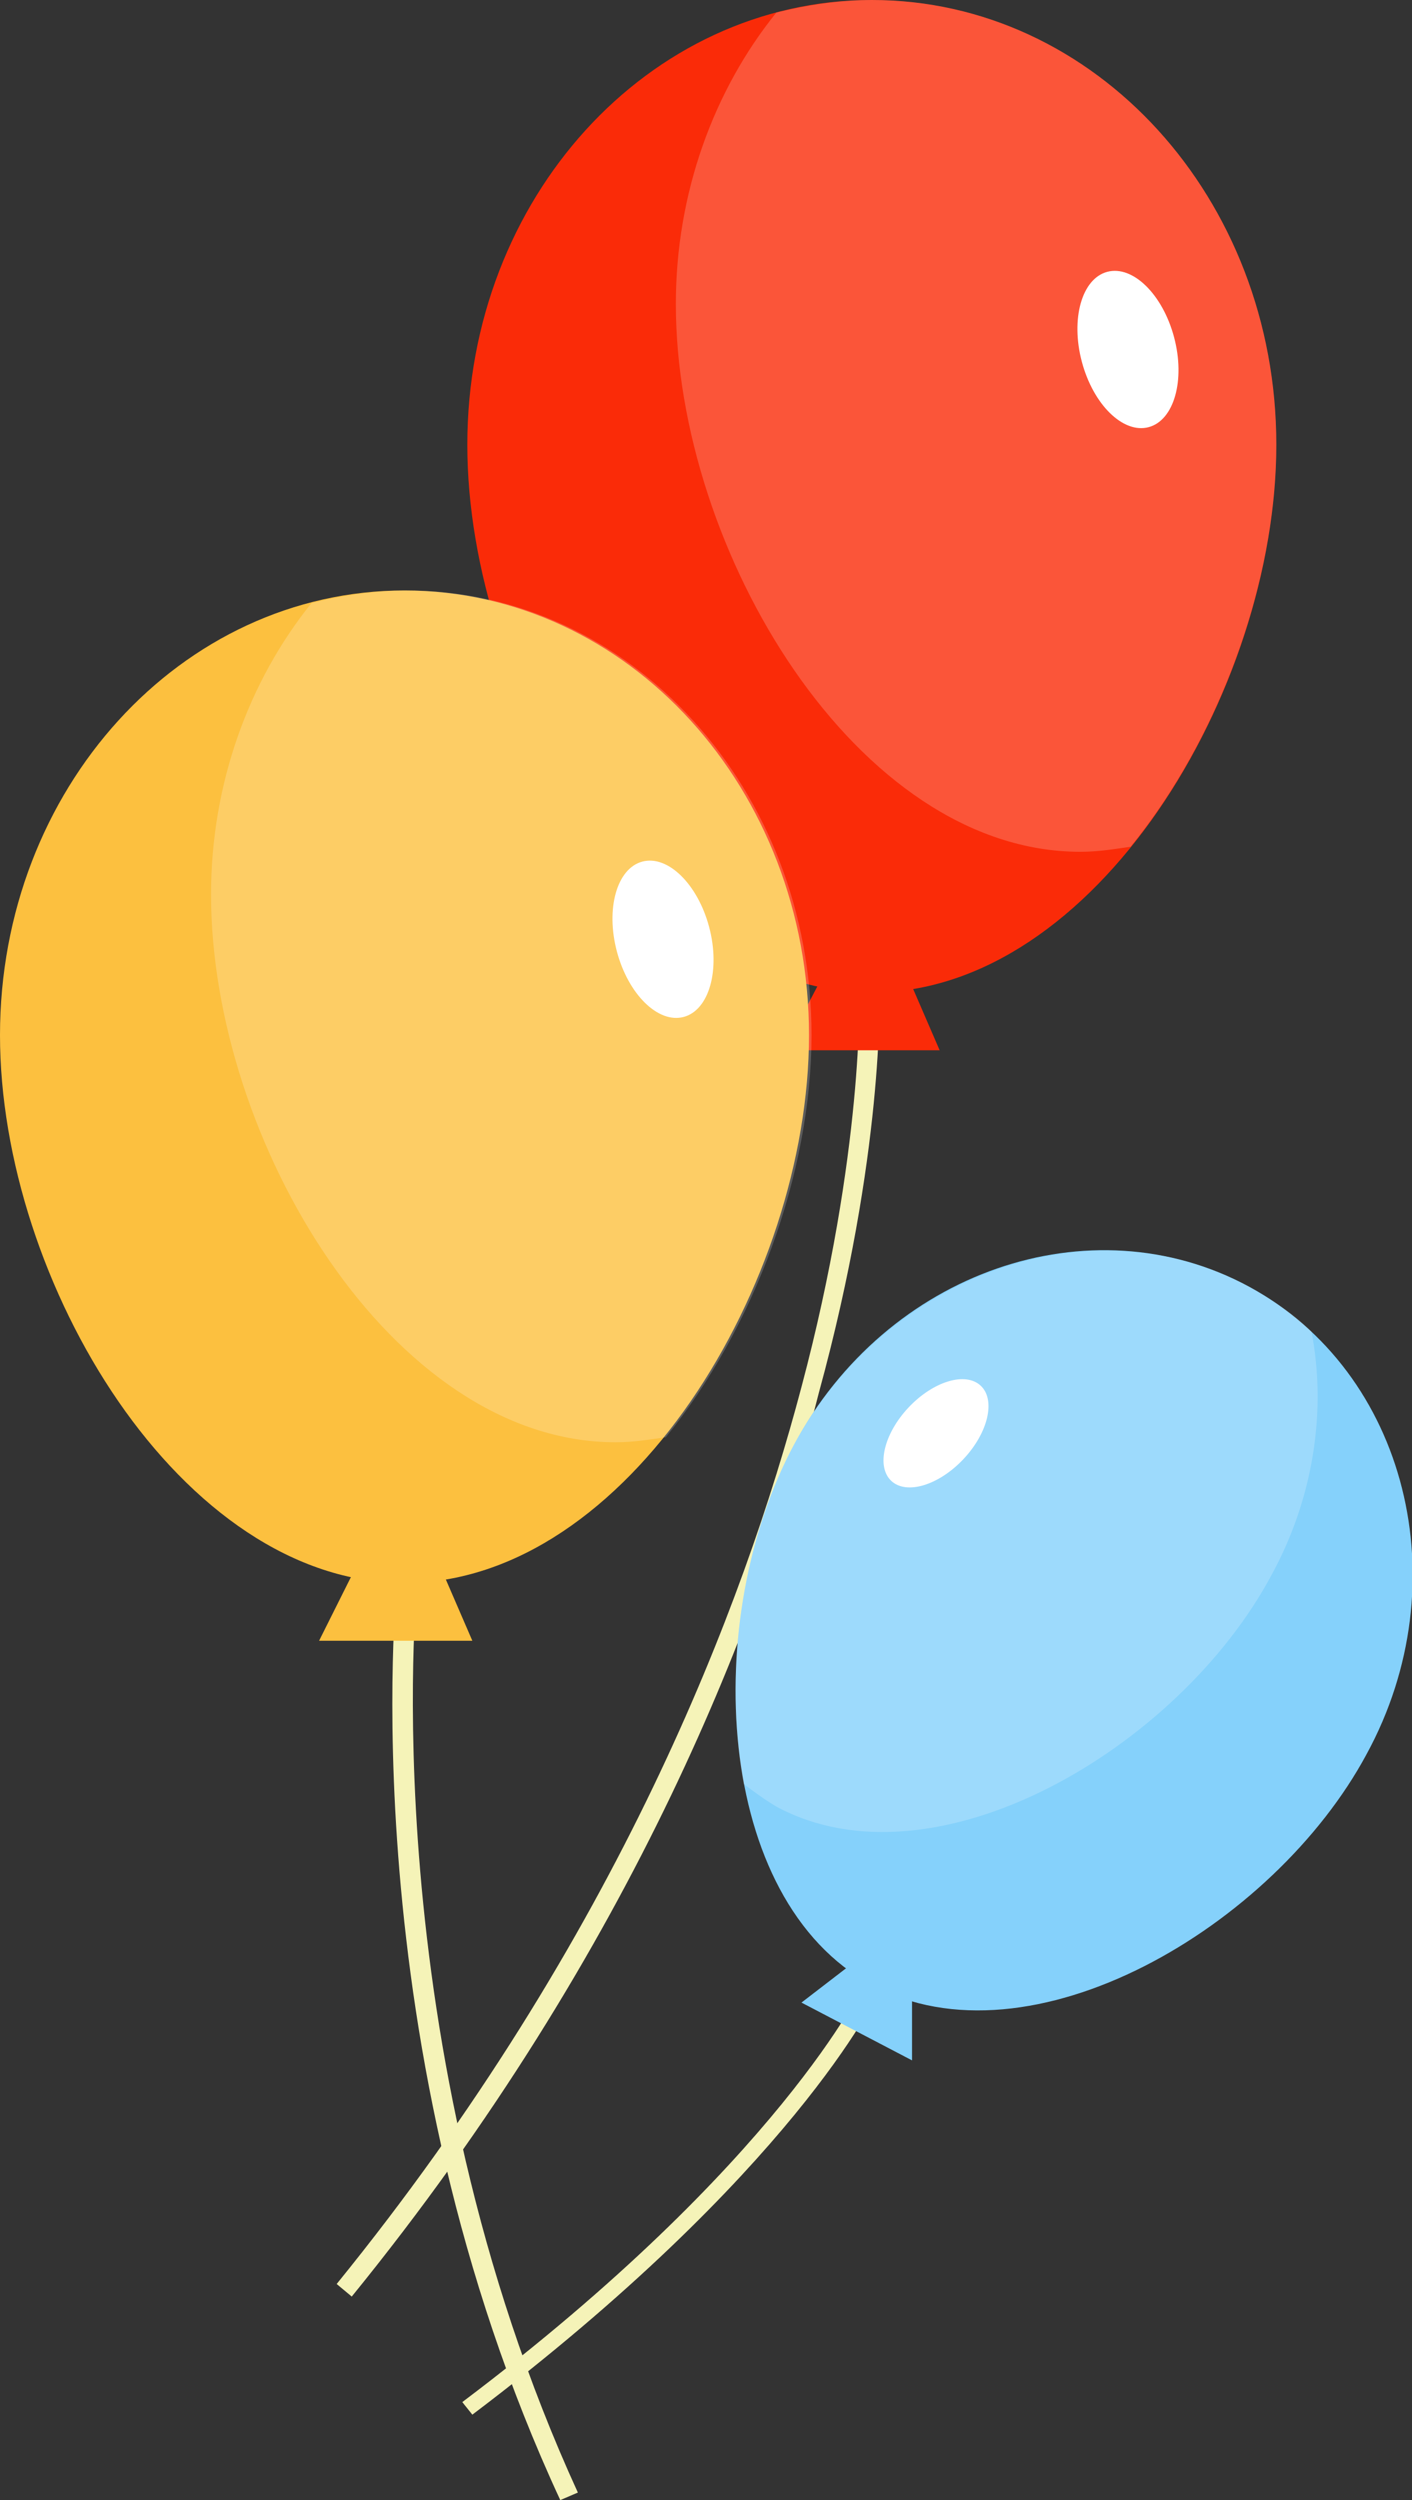 <svg xmlns="http://www.w3.org/2000/svg" x="0px" y="0px" viewBox="0 0 56.2 99.5" style="vertical-align: middle; max-width: 100%; width: 100%;" width="100%"><rect x="0" y="0" width="56.2" height="99.5" fill="#333333" stroke="none"/><g>
	<g>
		<g>
			<path d="M14,91.4l-0.6-0.5c11.2-13.8,16.2-27,18.5-35.7c2.5-9.4,2.3-15.7,2.3-15.7l0.8,0     c0,0.1,0.2,6.4-2.4,15.9C30.4,64.1,25.3,77.5,14,91.4z" fill="rgb(245,243,184)"></path>
		</g>
		<g>
			<path d="M18.6,17.7c0,9.8,7.2,21.8,16.1,21.8s16.1-12,16.1-21.8S43.6,0,34.7,0C25.8,0,18.6,7.9,18.6,17.7z" fill="rgb(250, 43, 8)"></path>
		</g>
		<g style="opacity:0.2;">
			<path d="M50.8,17.7c0,5.5-2.3,11.7-5.8,16c-0.7,0.1-1.3,0.2-2,0.2c-8.9,0-16.1-12-16.1-21.8     c0-4.4,1.5-8.5,4-11.6C32.1,0.2,33.4,0,34.7,0C43.6,0,50.8,7.9,50.8,17.7z" fill="rgb(255, 255, 255)"></path>
		</g>
		<g>
			<polygon points="35.8,38.1 37.4,41.8 31.2,41.8 33.4,37.6" fill="rgb(250, 43, 8)"></polygon>
		</g>
		<g>
			
				<ellipse transform="matrix(0.966 -0.257 0.257 0.966 -2.051 12.021)" cx="44.9" cy="13.9" rx="1.9" ry="3.2" fill="rgb(255, 255, 255)"></ellipse>
		</g>
	</g>
	<g>
		<g>
			<path d="M22.3,99.5c-8.4-18.1-6.5-36.4-6.5-36.6l0.8,0.1c0,0.2-1.8,18.3,6.4,36.2L22.3,99.5z" fill="rgb(245,243,184)"></path>
		</g>
		<g>
			<path d="M0,41.2c0,9.8,7.2,21.8,16.1,21.8s16.1-12,16.1-21.8s-7.2-17.7-16.1-17.7S0,31.4,0,41.2z" fill="rgb(252, 192, 63)"></path>
		</g>
		<g style="opacity:0.2;">
			<path d="M32.3,41.2c0,5.5-2.3,11.7-5.8,16c-0.7,0.1-1.3,0.2-2,0.2c-8.9,0-16.1-12-16.1-21.8     c0-4.4,1.5-8.5,4-11.6c1.2-0.3,2.5-0.5,3.8-0.5C25.1,23.5,32.3,31.4,32.3,41.2z" fill="rgb(255, 255, 255)"></path>
		</g>
		<g>
			<polygon points="17.2,61.6 18.8,65.3 12.7,65.3 14.8,61.1" fill="rgb(252, 192, 63)"></polygon>
		</g>
		<g>
			
				<ellipse transform="matrix(0.966 -0.257 0.257 0.966 -8.725 8.038)" cx="26.4" cy="37.4" rx="1.9" ry="3.2" fill="rgb(255, 255, 255)"></ellipse>
		</g>
	</g>
	<g>
		<g>
			<g>
				<path d="M18.8,96.1l-0.4-0.5C31,86.1,34.4,79,34.4,78.9l0.6,0.3C34.9,79.5,31.5,86.5,18.8,96.1z" fill="rgb(245,243,184)"></path>
			</g>
			<g>
				<path d="M54.4,69.8C50.7,76.7,41,82.4,34.7,79s-6.8-14.6-3.1-21.5s11.8-9.7,18.1-6.3S58.1,63,54.4,69.8z" fill="rgb(133, 209, 251)"></path>
			</g>
			<g style="opacity:0.2;">
				<path d="M31.6,57.5c-2.1,3.9-2.8,9.1-2,13.5c0.4,0.3,0.8,0.6,1.3,0.9c6.3,3.4,16-2.3,19.7-9.2      c1.7-3.1,2.2-6.6,1.6-9.7c-0.7-0.7-1.6-1.3-2.5-1.8C43.4,47.8,35.3,50.7,31.6,57.5z" fill="rgb(255, 255, 255)"></path>
			</g>
			<g>
				<polygon points="34.5,77.7 31.9,79.7 36.3,82 36.3,78.2" fill="rgb(133, 209, 251)"></polygon>
			</g>
		</g>
		<g>
			
				<ellipse transform="matrix(0.685 -0.728 0.728 0.685 -29.865 45.084)" cx="37.3" cy="57.1" rx="2.6" ry="1.5" fill="rgb(255, 255, 255)"></ellipse>
		</g>
	</g>
</g></svg>
